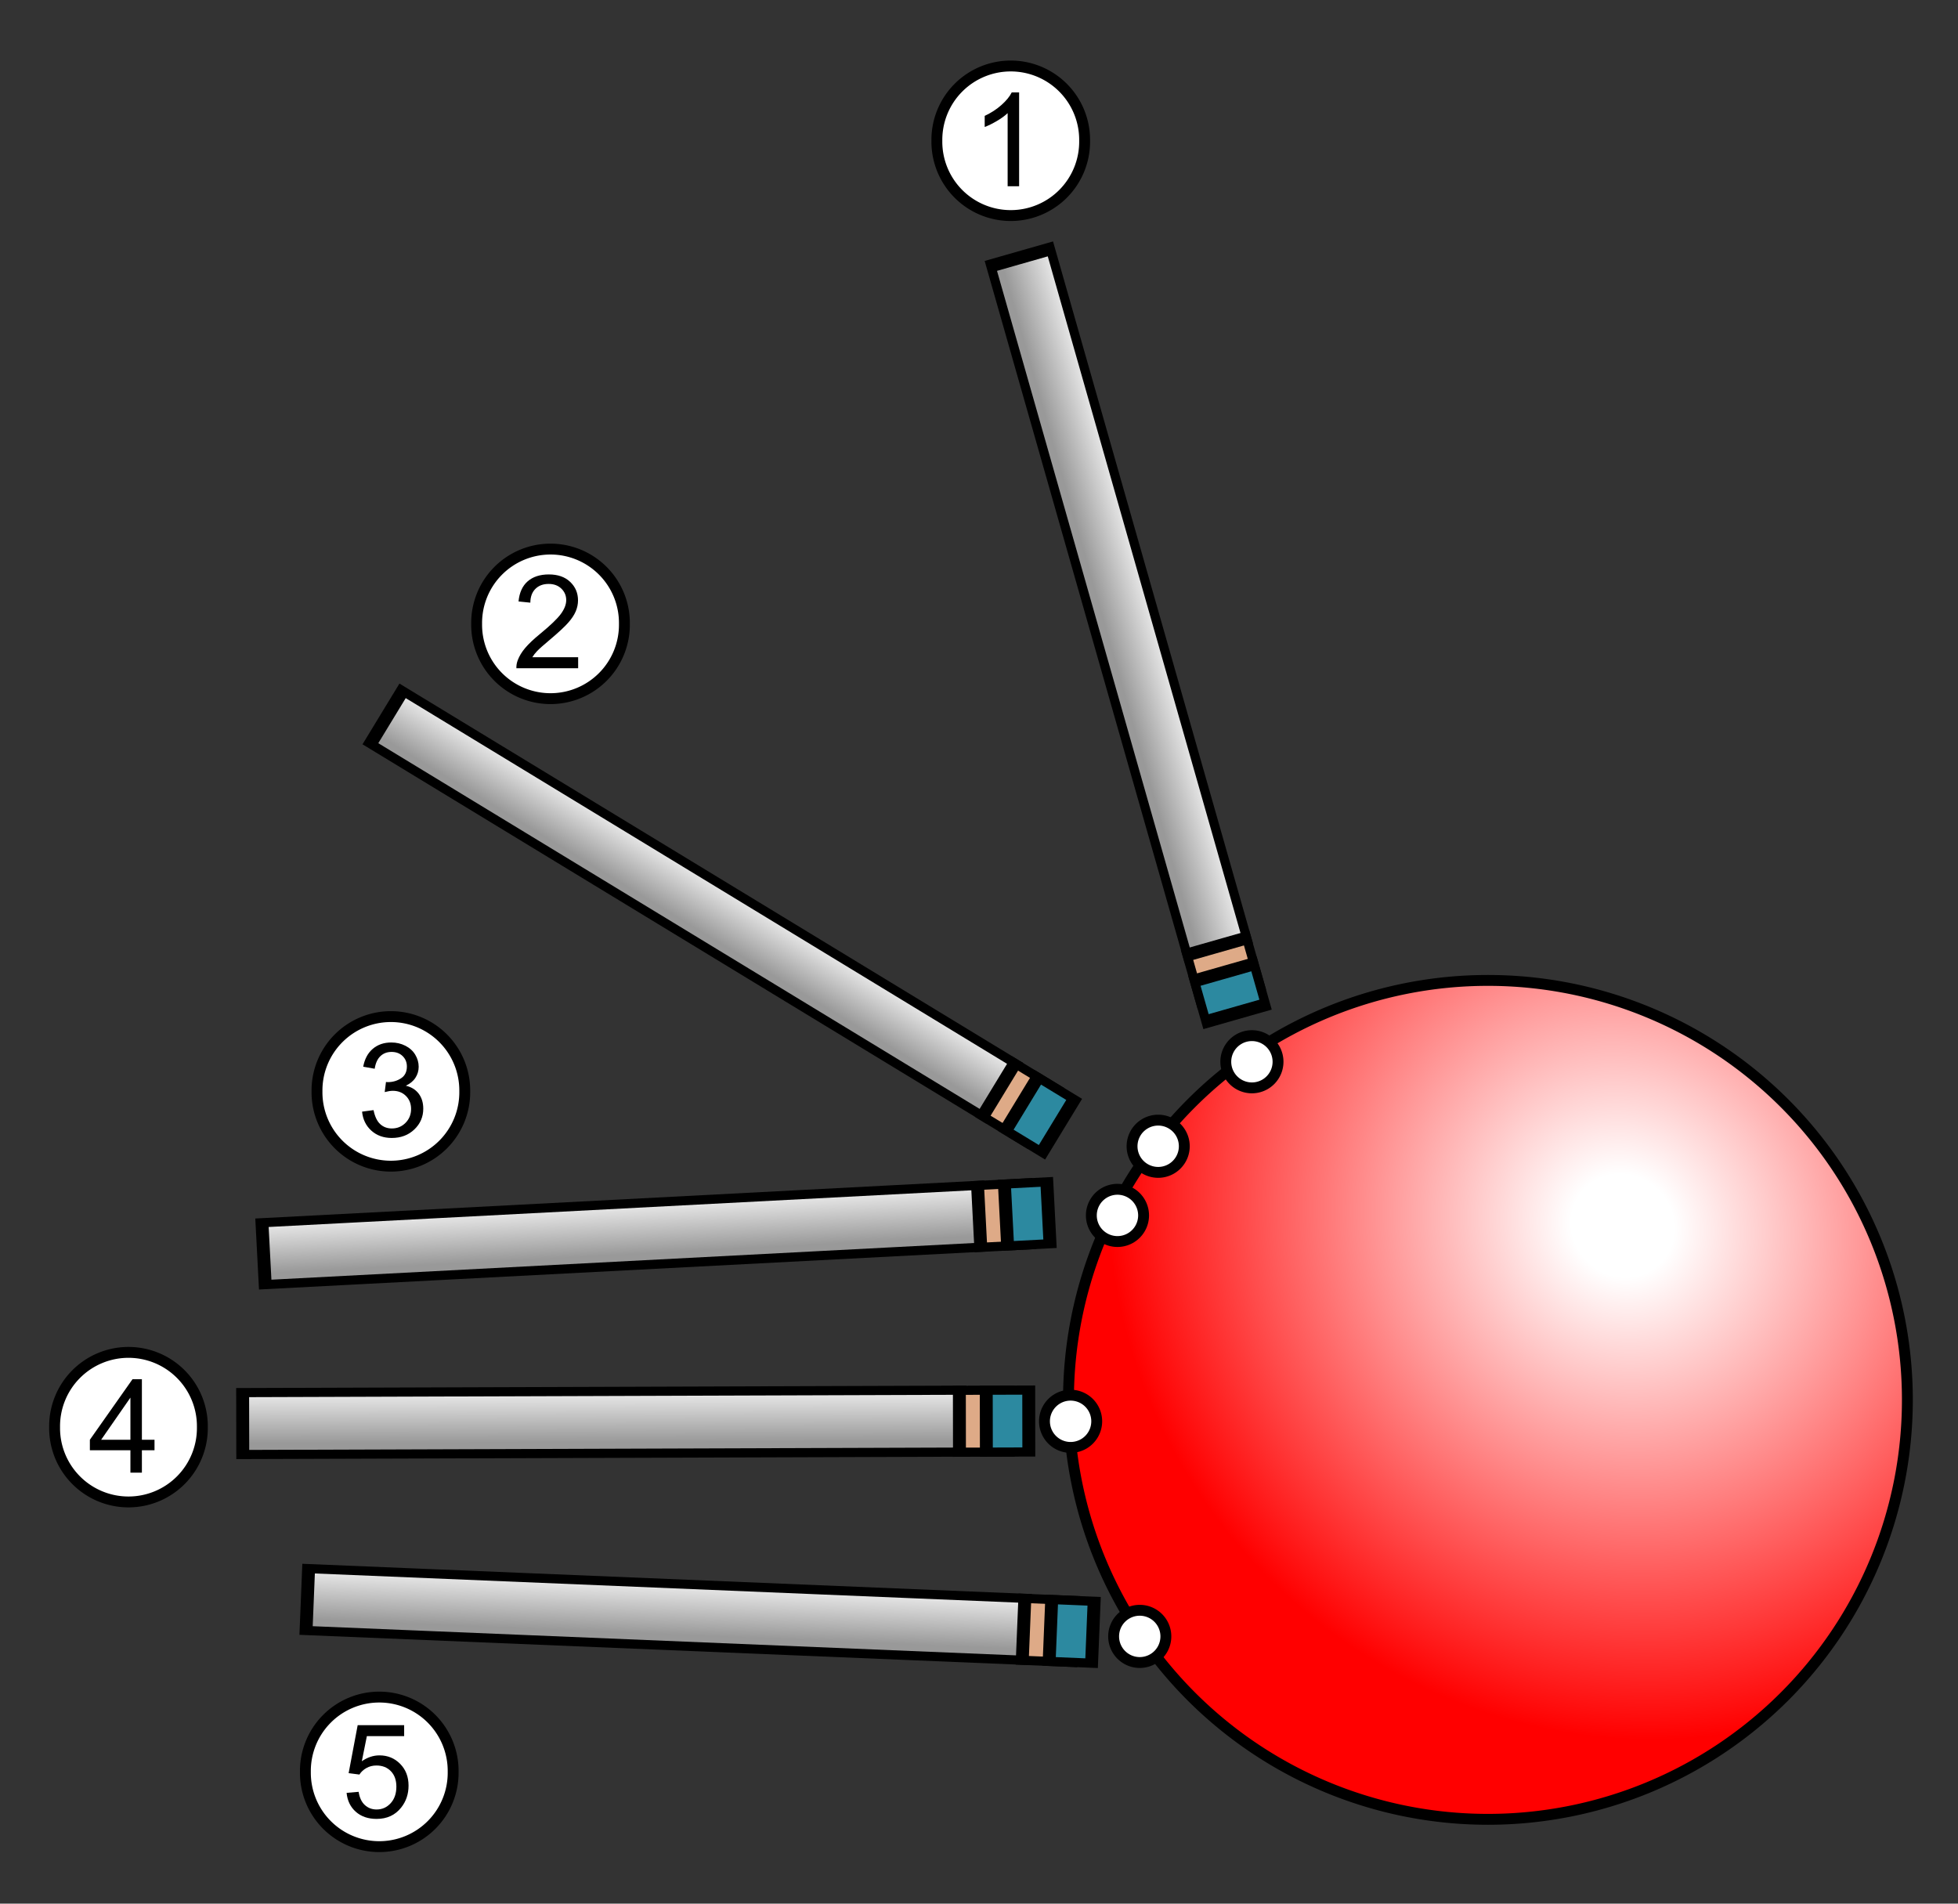 <?xml version="1.0" encoding="UTF-8" standalone="no"?>
<!-- Created with Inkscape (http://www.inkscape.org/) -->
<svg
   xmlns:dc="http://purl.org/dc/elements/1.1/"
   xmlns:cc="http://web.resource.org/cc/"
   xmlns:rdf="http://www.w3.org/1999/02/22-rdf-syntax-ns#"
   xmlns:svg="http://www.w3.org/2000/svg"
   xmlns="http://www.w3.org/2000/svg"
   xmlns:xlink="http://www.w3.org/1999/xlink"
   xmlns:sodipodi="http://sodipodi.sourceforge.net/DTD/sodipodi-0.dtd"
   xmlns:inkscape="http://www.inkscape.org/namespaces/inkscape"
   id="svg2607"
   sodipodi:version="0.32"
   inkscape:version="0.45.1"
   width="180"
   height="175"
   version="1.0"
   sodipodi:docbase="C:\Documents and Settings\kdr\Desktop"
   sodipodi:docname="pool_effects.svg"
   inkscape:output_extension="org.inkscape.output.svg.inkscape">
  <rect width="100%" height="100%" fill="#333333" stroke="none"/>
  <defs
     id="defs2610">
    <linearGradient
       id="linearGradient7655">
      <stop
         style="stop-color:#ffffff;stop-opacity:1;"
         offset="0"
         id="stop7657" />
      <stop
         style="stop-color:#2c89a0;stop-opacity:0;"
         offset="1"
         id="stop7659" />
    </linearGradient>
    <linearGradient
       id="linearGradient6621">
      <stop
         style="stop-color:#999999;stop-opacity:1;"
         offset="0"
         id="stop6623" />
      <stop
         style="stop-color:#ebebeb;stop-opacity:1;"
         offset="1"
         id="stop6625" />
    </linearGradient>
    <linearGradient
       id="linearGradient3587">
      <stop
         style="stop-color:#ffffff;stop-opacity:1;"
         offset="0"
         id="stop3589" />
      <stop
         id="stop5549"
         offset="0.1"
         style="stop-color:#ffffff;stop-opacity:1;" />
      <stop
         style="stop-color:#ff0000;stop-opacity:1;"
         offset="1"
         id="stop3591" />
    </linearGradient>
    <radialGradient
       inkscape:collect="always"
       xlink:href="#linearGradient3587"
       id="radialGradient3593"
       cx="193.404"
       cy="87.732"
       fx="193.404"
       fy="87.732"
       r="39.06"
       gradientUnits="userSpaceOnUse"
       spreadMethod="pad"
       gradientTransform="matrix(0.819,-0.845,0.893,0.866,-42.274,174.972)" />
    <linearGradient
       inkscape:collect="always"
       xlink:href="#linearGradient6621"
       id="linearGradient6642"
       gradientUnits="userSpaceOnUse"
       gradientTransform="matrix(1.657,0,0,0.852,-186.855,-172.968)"
       x1="160.403"
       y1="148.287"
       x2="160.403"
       y2="133.898" />
    <linearGradient
       inkscape:collect="always"
       xlink:href="#linearGradient6621"
       id="linearGradient8675"
       gradientUnits="userSpaceOnUse"
       gradientTransform="matrix(1.657,0,0,0.852,-186.855,-172.968)"
       x1="160.403"
       y1="148.287"
       x2="160.403"
       y2="133.898" />
    <linearGradient
       inkscape:collect="always"
       xlink:href="#linearGradient6621"
       id="linearGradient8685"
       gradientUnits="userSpaceOnUse"
       gradientTransform="matrix(1.657,0,0,0.852,-186.855,-172.968)"
       x1="160.403"
       y1="148.287"
       x2="160.403"
       y2="133.898" />
    <linearGradient
       inkscape:collect="always"
       xlink:href="#linearGradient6621"
       id="linearGradient8695"
       gradientUnits="userSpaceOnUse"
       gradientTransform="matrix(1.657,0,0,0.852,-186.855,-172.968)"
       x1="160.403"
       y1="148.287"
       x2="160.403"
       y2="133.898" />
    <linearGradient
       inkscape:collect="always"
       xlink:href="#linearGradient6621"
       id="linearGradient8705"
       gradientUnits="userSpaceOnUse"
       gradientTransform="matrix(1.657,0,0,0.852,-186.855,-172.968)"
       x1="160.403"
       y1="148.287"
       x2="160.403"
       y2="133.898" />
  </defs>
  <sodipodi:namedview
     inkscape:window-height="990"
     inkscape:window-width="1680"
     inkscape:pageshadow="2"
     inkscape:pageopacity="0.0"
     guidetolerance="10.0"
     gridtolerance="10.0"
     objecttolerance="10.0"
     borderopacity="1.0"
     bordercolor="#666666"
     pagecolor="#ffffff"
     id="base"
     inkscape:zoom="1.7699531"
     inkscape:cx="176.97924"
     inkscape:cy="95.294074"
     inkscape:window-x="-4"
     inkscape:window-y="-4"
     inkscape:current-layer="svg2607"
     showguides="true"
     inkscape:guide-bbox="true"
     width="180px"
     height="175px" />
  <path
     sodipodi:type="arc"
     style="opacity:1;fill:url(#radialGradient3593);fill-opacity:1;fill-rule:evenodd;stroke:#000000;stroke-width:1px;stroke-linecap:butt;stroke-linejoin:miter;stroke-opacity:1"
     id="path2616"
     sodipodi:cx="182.06697"
     sodipodi:cy="103.53382"
     sodipodi:rx="38.560345"
     sodipodi:ry="38.560345"
     d="M 220.627 103.534 A 38.56 38.56 0 1 1  143.507,103.534 A 38.56 38.56 0 1 1  220.627 103.534 z"
     transform="translate(-45.281,25.154)" />
  <g
     id="g6637"
     transform="matrix(0.373,0.262,-0.131,0.458,71.612,17.26)">
    <rect
       transform="matrix(0.659,0.752,-0.752,0.659,0,0)"
       y="-58.865"
       x="22.799"
       height="14.925"
       width="122.61"
       id="rect5627"
       style="opacity:1;fill:url(#linearGradient6642);fill-opacity:1;stroke:#000000;stroke-width:2.207" />
    <path
       id="rect5631"
       d="M 140.005,70.49 L 145.489,76.75 L 134.262,86.585 L 128.778,80.325 L 140.005,70.49 z "
       style="fill:#deaa87;stroke:#000000;stroke-width:2.207" />
    <path
       style="fill:#2c89a0;stroke:#000000;stroke-width:2.207"
       d="M 143.034,73.948 L 147.816,79.407 L 136.589,89.241 L 131.808,83.783 L 143.034,73.948 z "
       id="path6635" />
  </g>
  <g
     transform="matrix(0.452,-6.088856e-2,0.215,0.425,14.864,76.318)"
     id="g8667">
    <rect
       style="opacity:1;fill:url(#linearGradient8675);fill-opacity:1;stroke:#000000;stroke-width:2.207"
       id="rect8669"
       width="122.61"
       height="14.925"
       x="22.799"
       y="-58.865"
       transform="matrix(0.659,0.752,-0.752,0.659,0,0)" />
    <path
       style="fill:#deaa87;stroke:#000000;stroke-width:2.207"
       d="M 140.005,70.49 L 145.489,76.75 L 134.262,86.585 L 128.778,80.325 L 140.005,70.49 z "
       id="path8671" />
    <path
       id="path8673"
       d="M 143.034,73.948 L 147.816,79.407 L 136.589,89.241 L 131.808,83.783 L 143.034,73.948 z "
       style="fill:#2c89a0;stroke:#000000;stroke-width:2.207" />
  </g>
  <g
     id="g8677"
     transform="matrix(0.354,-0.288,0.405,0.25,10.085,150.507)">
    <rect
       transform="matrix(0.659,0.752,-0.752,0.659,0,0)"
       y="-58.865"
       x="22.799"
       height="14.925"
       width="122.61"
       id="rect8679"
       style="opacity:1;fill:url(#linearGradient8685);fill-opacity:1;stroke:#000000;stroke-width:2.207" />
    <path
       id="path8681"
       d="M 140.005,70.49 L 145.489,76.75 L 134.262,86.585 L 128.778,80.325 L 140.005,70.49 z "
       style="fill:#deaa87;stroke:#000000;stroke-width:2.207" />
    <path
       style="fill:#2c89a0;stroke:#000000;stroke-width:2.207"
       d="M 143.034,73.948 L 147.816,79.407 L 136.589,89.241 L 131.808,83.783 L 143.034,73.948 z "
       id="path8683" />
  </g>
  <g
     transform="matrix(0.339,-0.305,0.417,0.23,13.011,135.468)"
     id="g8687">
    <rect
       style="opacity:1;fill:url(#linearGradient8695);fill-opacity:1;stroke:#000000;stroke-width:2.207"
       id="rect8689"
       width="122.61"
       height="14.925"
       x="22.799"
       y="-58.865"
       transform="matrix(0.659,0.752,-0.752,0.659,0,0)" />
    <path
       style="fill:#deaa87;stroke:#000000;stroke-width:2.207"
       d="M 140.005,70.49 L 145.489,76.75 L 134.262,86.585 L 128.778,80.325 L 140.005,70.49 z "
       id="path8691" />
    <path
       id="path8693"
       d="M 143.034,73.948 L 147.816,79.407 L 136.589,89.241 L 131.808,83.783 L 143.034,73.948 z "
       style="fill:#2c89a0;stroke:#000000;stroke-width:2.207" />
  </g>
  <g
     transform="matrix(0.366,-0.272,0.394,0.268,15.198,166.13)"
     id="g8697">
    <rect
       style="opacity:1;fill:url(#linearGradient8705);fill-opacity:1;stroke:#000000;stroke-width:2.207"
       id="rect8699"
       width="122.61"
       height="14.925"
       x="22.799"
       y="-58.865"
       transform="matrix(0.659,0.752,-0.752,0.659,0,0)" />
    <path
       style="fill:#deaa87;stroke:#000000;stroke-width:2.207"
       d="M 140.005,70.49 L 145.489,76.75 L 134.262,86.585 L 128.778,80.325 L 140.005,70.49 z "
       id="path8701" />
    <path
       id="path8703"
       d="M 143.034,73.948 L 147.816,79.407 L 136.589,89.241 L 131.808,83.783 L 143.034,73.948 z "
       style="fill:#2c89a0;stroke:#000000;stroke-width:2.207" />
  </g>
  <path
     sodipodi:type="arc"
     style="opacity:1;fill:#ffffff;stroke:#000000;stroke-width:1;stroke-miterlimit:4;stroke-dasharray:none;stroke-opacity:1"
     id="path8707"
     sodipodi:cx="83.476791"
     sodipodi:cy="142.65915"
     sodipodi:rx="2.4011936"
     sodipodi:ry="2.4011936"
     d="M 85.878 142.659 A 2.401 2.401 0 1 1  81.076,142.659 A 2.401 2.401 0 1 1  85.878 142.659 z"
     transform="translate(21.301,7.773)" />
  <path
     transform="translate(14.944,-12.001)"
     d="M 85.878 142.659 A 2.401 2.401 0 1 1  81.076,142.659 A 2.401 2.401 0 1 1  85.878 142.659 z"
     sodipodi:ry="2.4011936"
     sodipodi:rx="2.4011936"
     sodipodi:cy="142.65915"
     sodipodi:cx="83.476791"
     id="path8709"
     style="opacity:1;fill:#ffffff;stroke:#000000;stroke-width:1;stroke-miterlimit:4;stroke-dasharray:none;stroke-opacity:1"
     sodipodi:type="arc" />
  <path
     sodipodi:type="arc"
     style="opacity:1;fill:#ffffff;stroke:#000000;stroke-width:1;stroke-miterlimit:4;stroke-dasharray:none;stroke-opacity:1"
     id="path8711"
     sodipodi:cx="83.476791"
     sodipodi:cy="142.65915"
     sodipodi:rx="2.4011936"
     sodipodi:ry="2.4011936"
     d="M 85.878 142.659 A 2.401 2.401 0 1 1  81.076,142.659 A 2.401 2.401 0 1 1  85.878 142.659 z"
     transform="translate(19.252,-30.928)" />
  <path
     transform="translate(31.612,-45.053)"
     d="M 85.878 142.659 A 2.401 2.401 0 1 1  81.076,142.659 A 2.401 2.401 0 1 1  85.878 142.659 z"
     sodipodi:ry="2.4011936"
     sodipodi:rx="2.4011936"
     sodipodi:cy="142.65915"
     sodipodi:cx="83.476791"
     id="path8715"
     style="opacity:1;fill:#ffffff;stroke:#000000;stroke-width:1;stroke-miterlimit:4;stroke-dasharray:none;stroke-opacity:1"
     sodipodi:type="arc" />
  <path
     transform="translate(22.995,-37.285)"
     d="M 85.878 142.659 A 2.401 2.401 0 1 1  81.076,142.659 A 2.401 2.401 0 1 1  85.878 142.659 z"
     sodipodi:ry="2.4011936"
     sodipodi:rx="2.4011936"
     sodipodi:cy="142.65915"
     sodipodi:cx="83.476791"
     id="path8717"
     style="opacity:1;fill:#ffffff;fill-opacity:1;stroke:#000000;stroke-width:1;stroke-miterlimit:4;stroke-dasharray:none;stroke-opacity:1"
     sodipodi:type="arc" />
  <path
     sodipodi:type="arc"
     style="opacity:1;fill:#ffffff;fill-opacity:1;stroke:#000000;stroke-width:1;stroke-miterlimit:4;stroke-dasharray:none;stroke-opacity:1"
     id="path10661"
     sodipodi:cx="153.8098"
     sodipodi:cy="12.448011"
     sodipodi:rx="6.7916012"
     sodipodi:ry="6.7916012"
     d="M 160.601 12.448 A 6.792 6.792 0 1 1  147.018,12.448 A 6.792 6.792 0 1 1  160.601 12.448 z"
     transform="translate(-60.891,0.493)" />
  <path
     style="font-size:12px;font-style:normal;font-weight:normal;fill:#000000;fill-opacity:1;stroke:none;stroke-width:1px;stroke-linecap:butt;stroke-linejoin:miter;stroke-opacity:1;font-family:Bitstream Vera Sans"
     d="M 93.688,17.122 L 92.633,17.122 L 92.633,10.401 C 92.38,10.643 92.047,10.885 91.634,11.128 C 91.222,11.37 90.852,11.551 90.524,11.672 L 90.524,10.653 C 91.114,10.376 91.63,10.04 92.071,9.645 C 92.512,9.251 92.825,8.868 93.008,8.497 L 93.688,8.497 L 93.688,17.122 z "
     id="text10663" />
  <path
     transform="translate(-103.2,44.903)"
     d="M 160.601 12.448 A 6.792 6.792 0 1 1  147.018,12.448 A 6.792 6.792 0 1 1  160.601 12.448 z"
     sodipodi:ry="6.7916012"
     sodipodi:rx="6.7916012"
     sodipodi:cy="12.448011"
     sodipodi:cx="153.8098"
     id="path10667"
     style="opacity:1;fill:#ffffff;fill-opacity:1;stroke:#000000;stroke-width:1;stroke-miterlimit:4;stroke-dasharray:none;stroke-opacity:1"
     sodipodi:type="arc" />
  <path
     style="font-size:12px;font-style:normal;font-weight:normal;fill:#000000;fill-opacity:1;stroke:none;stroke-width:1px;stroke-linecap:butt;stroke-linejoin:miter;stroke-opacity:1;font-family:Bitstream Vera Sans"
     d="M 53.149,60.418 L 53.149,61.432 L 47.471,61.432 C 47.463,61.178 47.504,60.934 47.594,60.699 C 47.738,60.313 47.97,59.932 48.288,59.557 C 48.607,59.182 49.067,58.748 49.668,58.256 C 50.602,57.49 51.233,56.884 51.561,56.437 C 51.889,55.989 52.053,55.567 52.053,55.168 C 52.053,54.75 51.903,54.398 51.605,54.11 C 51.306,53.823 50.916,53.68 50.436,53.68 C 49.928,53.68 49.522,53.832 49.217,54.137 C 48.912,54.442 48.758,54.863 48.754,55.402 L 47.67,55.291 C 47.744,54.483 48.024,53.866 48.508,53.442 C 48.992,53.019 49.643,52.807 50.459,52.807 C 51.283,52.807 51.936,53.035 52.416,53.492 C 52.897,53.949 53.137,54.516 53.137,55.192 C 53.137,55.535 53.067,55.873 52.926,56.205 C 52.785,56.537 52.552,56.887 52.226,57.254 C 51.9,57.621 51.358,58.125 50.6,58.766 C 49.967,59.297 49.561,59.657 49.381,59.847 C 49.201,60.036 49.053,60.227 48.936,60.418 L 53.149,60.418 z "
     id="text10669" />
  <path
     sodipodi:type="arc"
     style="opacity:1;fill:#ffffff;fill-opacity:1;stroke:#000000;stroke-width:1;stroke-miterlimit:4;stroke-dasharray:none;stroke-opacity:1"
     id="path10673"
     sodipodi:cx="153.8098"
     sodipodi:cy="12.448011"
     sodipodi:rx="6.7916012"
     sodipodi:ry="6.7916012"
     d="M 160.601 12.448 A 6.792 6.792 0 1 1  147.018,12.448 A 6.792 6.792 0 1 1  160.601 12.448 z"
     transform="translate(-117.876,87.881)" />
  <path
     style="font-size:12px;font-style:normal;font-weight:normal;fill:#000000;fill-opacity:1;stroke:none;stroke-width:1px;stroke-linecap:butt;stroke-linejoin:miter;stroke-opacity:1;font-family:Bitstream Vera Sans"
     d="M 33.286,102.192 L 34.34,102.051 C 34.461,102.649 34.667,103.079 34.958,103.343 C 35.249,103.607 35.604,103.738 36.022,103.738 C 36.518,103.738 36.937,103.567 37.279,103.223 C 37.621,102.879 37.791,102.453 37.791,101.945 C 37.791,101.461 37.633,101.062 37.317,100.747 C 37,100.433 36.598,100.276 36.11,100.276 C 35.911,100.276 35.663,100.315 35.366,100.393 L 35.483,99.467 C 35.553,99.475 35.61,99.479 35.653,99.479 C 36.102,99.479 36.506,99.361 36.866,99.127 C 37.225,98.893 37.405,98.531 37.405,98.043 C 37.405,97.656 37.274,97.336 37.012,97.082 C 36.75,96.828 36.413,96.701 35.998,96.701 C 35.588,96.701 35.246,96.83 34.973,97.088 C 34.7,97.346 34.524,97.733 34.446,98.248 L 33.391,98.061 C 33.52,97.354 33.813,96.806 34.27,96.417 C 34.727,96.028 35.295,95.834 35.975,95.834 C 36.444,95.834 36.875,95.935 37.27,96.136 C 37.664,96.337 37.966,96.611 38.175,96.959 C 38.384,97.307 38.489,97.676 38.489,98.067 C 38.489,98.438 38.389,98.776 38.19,99.08 C 37.991,99.385 37.696,99.627 37.305,99.807 C 37.813,99.924 38.207,100.167 38.489,100.536 C 38.77,100.905 38.911,101.367 38.911,101.922 C 38.911,102.672 38.637,103.308 38.09,103.829 C 37.543,104.351 36.852,104.611 36.016,104.611 C 35.262,104.611 34.636,104.387 34.138,103.938 C 33.64,103.488 33.356,102.906 33.286,102.192 L 33.286,102.192 z "
     id="text10675" />
  <path
     transform="translate(-141.998,118.749)"
     d="M 160.601 12.448 A 6.792 6.792 0 1 1  147.018,12.448 A 6.792 6.792 0 1 1  160.601 12.448 z"
     sodipodi:ry="6.7916012"
     sodipodi:rx="6.7916012"
     sodipodi:cy="12.448011"
     sodipodi:cx="153.8098"
     id="path10679"
     style="opacity:1;fill:#ffffff;fill-opacity:1;stroke:#000000;stroke-width:1;stroke-miterlimit:4;stroke-dasharray:none;stroke-opacity:1"
     sodipodi:type="arc" />
  <path
     style="font-size:12px;font-style:normal;font-weight:normal;fill:#000000;fill-opacity:1;stroke:none;stroke-width:1px;stroke-linecap:butt;stroke-linejoin:miter;stroke-opacity:1;font-family:Bitstream Vera Sans"
     d="M 11.989,135.378 L 11.989,133.321 L 8.262,133.321 L 8.262,132.354 L 12.182,126.788 L 13.044,126.788 L 13.044,132.354 L 14.204,132.354 L 14.204,133.321 L 13.044,133.321 L 13.044,135.378 L 11.989,135.378 z M 11.989,132.354 L 11.989,128.481 L 9.299,132.354 L 11.989,132.354 z "
     id="text10681" />
  <path
     sodipodi:type="arc"
     style="opacity:1;fill:#ffffff;fill-opacity:1;stroke:#000000;stroke-width:1;stroke-miterlimit:4;stroke-dasharray:none;stroke-opacity:1"
     id="path10685"
     sodipodi:cx="153.8098"
     sodipodi:cy="12.448011"
     sodipodi:rx="6.7916012"
     sodipodi:ry="6.7916012"
     d="M 160.601 12.448 A 6.792 6.792 0 1 1  147.018,12.448 A 6.792 6.792 0 1 1  160.601 12.448 z"
     transform="translate(-118.943,150.436)" />
  <path
     style="font-size:12px;font-style:normal;font-weight:normal;fill:#000000;fill-opacity:1;stroke:none;stroke-width:1px;stroke-linecap:butt;stroke-linejoin:miter;stroke-opacity:1;font-family:Bitstream Vera Sans"
     d="M 31.863,164.814 L 32.97,164.72 C 33.052,165.259 33.243,165.665 33.542,165.936 C 33.84,166.208 34.201,166.343 34.623,166.343 C 35.13,166.343 35.56,166.152 35.912,165.769 C 36.263,165.386 36.439,164.878 36.439,164.246 C 36.439,163.644 36.27,163.169 35.932,162.822 C 35.594,162.474 35.152,162.3 34.605,162.3 C 34.265,162.3 33.959,162.377 33.685,162.532 C 33.412,162.686 33.197,162.886 33.041,163.132 L 32.05,163.003 L 32.882,158.591 L 37.154,158.591 L 37.154,159.599 L 33.726,159.599 L 33.263,161.908 C 33.779,161.548 34.32,161.369 34.886,161.369 C 35.636,161.369 36.269,161.628 36.785,162.148 C 37.3,162.668 37.558,163.335 37.558,164.152 C 37.558,164.929 37.332,165.601 36.878,166.168 C 36.328,166.863 35.576,167.21 34.623,167.21 C 33.841,167.21 33.204,166.992 32.71,166.554 C 32.215,166.117 31.933,165.537 31.863,164.814 L 31.863,164.814 z "
     id="text10687" />
</svg>
